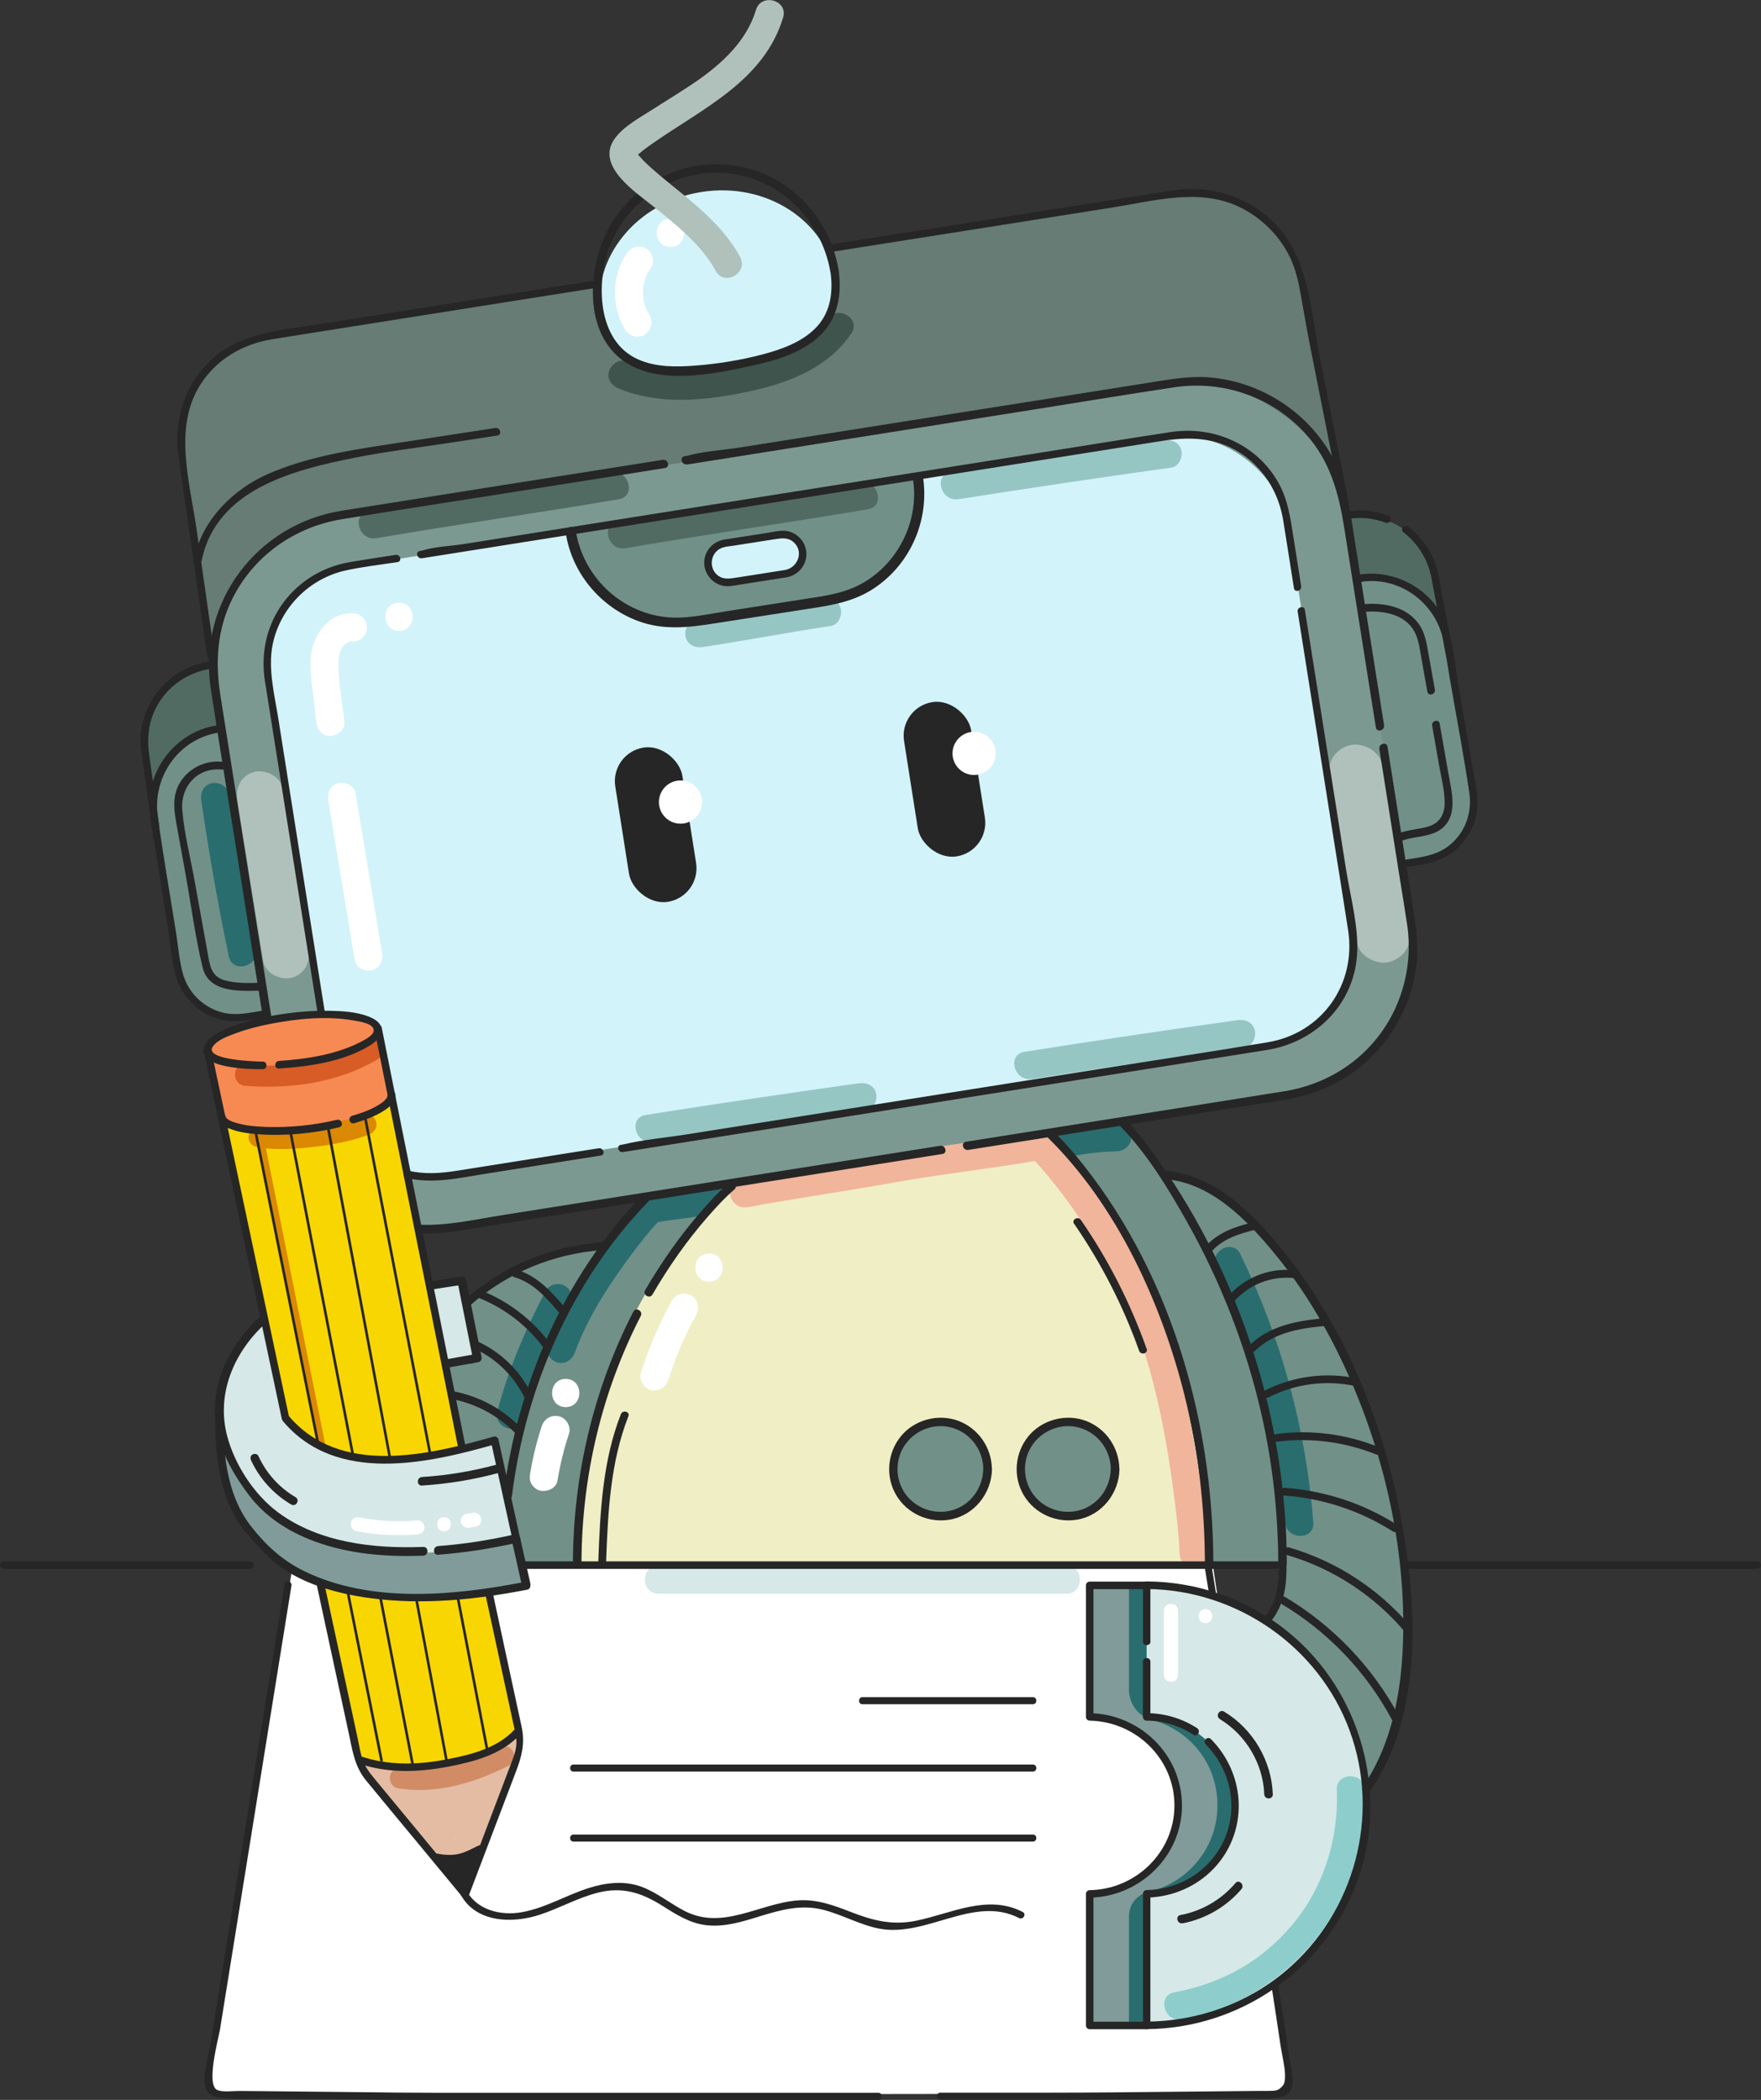 <?xml version="1.0" encoding="UTF-8"?> <svg xmlns="http://www.w3.org/2000/svg" id="Layer_2" data-name="Layer 2" viewBox="0 0 187.43 223.48"><rect x="0" y="0" width="187.43" height="223.48" fill="#333333" stroke="none"/><defs><style> .cls-1 { fill: #f8d602; } .cls-2 { fill: #f0eec4; } .cls-3 { fill: #f78a52; } .cls-4 { fill: #fff; } .cls-5 { fill: #e3bca3; } .cls-6 { fill: #f0b59b; } .cls-7 { fill: #7c9991; } .cls-8 { fill: #667c75; } .cls-9 { fill: #8dcecc; } .cls-10 { fill: #db8803; } .cls-11 { fill: #b0c1bc; } .cls-12 { fill: #d6e8e8; } .cls-13 { fill: #d18c66; } .cls-14 { fill: #d2f3f9; } .cls-15 { fill: #d85c25; } .cls-16 { fill: #3f544d; } .cls-17 { fill: #719088; } .cls-18 { fill: #95c6c4; } .cls-19 { fill: #809b9a; } .cls-20 { fill: #296d6f; } .cls-21 { fill: #262626; } .cls-22 { fill: #516b63; } </style></defs><g id="Layer_1-2" data-name="Layer 1"><g><path class="cls-4" d="M134.72,222.8l-110.04,.15c-1.71,0-2.6-1.04-2.33-2.73l8.88-54.05h97.8l8.06,53.87c.22,1.45-.91,2.76-2.37,2.76Z"></path><path class="cls-5" d="M52.84,184.81c-2.4,2.21-5.86,3.27-9.09,2.7-.62-.11-1.25,.07-1.62,.6-.4-.49-.79-1.04-.81-1.65-.06-1.93-3.06-1.93-3,0,.05,1.47,.78,2.59,1.66,3.71,.91,1.15,1.85,2.28,2.77,3.42,.93,1.15,1.87,2.31,2.8,3.46,.87,1.07,1.97,1.97,3.44,1.62,2.78-.66,2.66-3.99,3.71-6.08,1.1-2.21,2.42-4.22,2.69-6.73,.15-1.38-1.69-1.86-2.56-1.06Zm-1.87,4.69s.01,0,.02,0c0,0,0,.01-.01,.02,0,0,0,0,0-.01Zm-2.57,6.2s-.02-.02-.03-.03c.04-.01,.08-.03,.12-.04-.03,.03-.06,.05-.08,.08Z"></path><path class="cls-12" d="M70.09,169.61h43.4c1.93,0,1.93-3,0-3h-43.4c-1.93,0-1.93,3,0,3h0Z"></path><path class="cls-1" d="M34.5,168.83l3.37,17.83-1.56-7.47c.17,1.36,4.25,1.95,9.13,1.32s8.52-2.19,8.36-3.54l-1.56-7.12"></path><path class="cls-1" d="M36.24,179.45l1.64,7.02-.18,.05c.17,1.36,4.25,1.95,9.13,1.32s8.5-2.43,8.33-3.78l-1.18-6.84"></path><path class="cls-19" d="M23.33,149.99c-.21,10.35,3.13,12.91,4.9,14.76,0,0,6.04,8.36,27.78,4.07v-.12l-1.1-4.91c-22.06,4.93-28.16-5.05-28.16-5.05-1.79-2.13-3.09-4.88-3.36-7.73-.38-3.97,1.7-7.9,4.56-10.45"></path><path class="cls-12" d="M27.94,140.69c-2.86,2.55-4.94,6.48-4.56,10.45,.27,2.86,1.57,5.6,3.36,7.73,0,0,6.1,9.97,28.16,5.05l1.1,4.91-1-4.6-2.36-10.76c-3.8,1.08-7.68,2.17-11.63,2.1s-8.07-1.33-10.57-4.4l-2.5-10.49Z"></path><path class="cls-22" d="M16.56,88.03l-1.12-7.96c-.67-4.44,2.39-8.59,6.84-9.25h0s2.69,13.21,2.69,13.21l-8.41,4.01Z"></path><path class="cls-17" d="M27.95,107.96l-1.86,.29c-3.41,.54-6.62-1.79-7.15-5.21l-2.54-16.16c-.7-4.44,2.33-8.6,6.77-9.3h0"></path><path class="cls-20" d="M21.43,85.22c.8,5.55,1.78,11.07,2.92,16.55,.39,1.89,3.28,1.09,2.89-.8-1.14-5.49-2.11-11.01-2.92-16.55-.12-.8-1.13-1.24-1.85-1.05-.86,.24-1.16,1.04-1.05,1.85h0Z"></path><path class="cls-22" d="M148.69,85.36l1.85-.32c3.41-.58,5.7-3.81,5.11-7.22l-2.75-16.12c-.76-4.43-4.96-7.41-9.39-6.65h0"></path><path class="cls-17" d="M149.02,91.86l2.3-.32c3.41-.58,5.7-3.81,5.11-7.22l-2.75-16.12c-.76-4.43-4.96-7.41-9.39-6.65h0"></path><path class="cls-8" d="M22.45,69.8l-2.49-16.43c-.75-4.73-.59-9.58,1.14-12.79,1.54-2.86,4.44-4.33,7.46-4.81l34.52-5.47,25.19-3.85,36.87-5.83c6.49-1.03,13.62,3.57,14.32,14.33l3.67,18.49"></path><rect class="cls-7" x="25.61" y="47.51" width="121.83" height="76.24" rx="15.95" ry="15.95" transform="translate(-12.25 14.48) rotate(-8.94)"></rect><rect class="cls-14" x="31.16" y="53.01" width="109.97" height="65.49" rx="11.03" ry="11.03" transform="translate(-12.28 14.42) rotate(-8.94)"></rect><path class="cls-19" d="M116.29,215.56v-14c5.2,0,9.42-4.23,9.42-9.42s-4.23-9.42-9.42-9.42v-14c17.79,0,23.42,10.51,23.42,23.42s-6.33,23.42-23.42,23.42Z"></path><path class="cls-20" d="M120.16,215.56v-11.66c0-1.25,.89-2.29,2.1-2.57,4.19-.96,7.32-4.71,7.32-9.19s-2.98-8.04-7.01-9.11c-1.44-.38-2.41-1.72-2.41-3.21v-11.11c17.79,0,23.42,10.51,23.42,23.42s-6.33,23.42-23.42,23.42Z"></path><path class="cls-12" d="M122.04,215.56v-14c5.2,0,9.42-4.23,9.42-9.42s-4.23-9.42-9.42-9.42v-14c12.92,0,23.42,10.51,23.42,23.42s-10.51,23.42-23.42,23.42Z"></path><path class="cls-9" d="M125.8,214.92c11.59-2.12,19.99-12.67,19.48-24.44-.08-1.92-3.08-1.93-3,0,.22,5.14-1.38,10.33-4.69,14.31s-7.68,6.34-12.59,7.24c-1.9,.35-1.09,3.24,.8,2.89h0Z"></path><path class="cls-17" d="M136.51,165.98c0-24.69-12.88-42.23-16.54-46.38l-.47-.48,4.51,5.57c4.04,.24,7.73,3.22,10.83,6.72,7.8,8.8,13.09,21.53,14.6,35.09,.92,8.24,.24,17.48-4.01,23.53l-.84-3.47-1.24-4.13-2.68-4.47-2.46-2.76-3.26-2.6,1-2.68,.55-3.94Z"></path><path class="cls-20" d="M129.42,134.99c4.13,8.45,6.63,17.65,7.36,27.03,.15,1.91,3.15,1.93,3,0-.77-9.93-3.4-19.59-7.77-28.55-.85-1.73-3.43-.22-2.59,1.51h0Z"></path><path class="cls-17" d="M56.62,160.71h-2.42l-1.55-7.42-3.37,.76-2-8.67,3.14-.3-.67-6.47s11.78-9.29,16.43-4.08"></path><path class="cls-20" d="M55.84,150.99c1.1-4.21,2.8-8.24,4.83-12.09,.38-.72,.18-1.63-.54-2.05-.68-.4-1.67-.18-2.05,.54-2.15,4.06-3.97,8.35-5.14,12.8-.49,1.87,2.4,2.67,2.89,.8h0Z"></path><g><path class="cls-17" d="M131.87,165.44c-.03-8.59-1.58-17.16-4.68-25.17-1.53-3.95-3.39-7.77-5.59-11.39-1.11-1.83-2.31-3.6-3.58-5.32-.97-1.31-2.05-3.42-3.75-3.74-1.89-.36-2.7,2.53-.8,2.89l.27,.05c.29,.05,.25,.05-.13-.01,.24,.46,.72,.89,1.04,1.3,.6,.77,1.18,1.57,1.75,2.37,1.11,1.58,2.16,3.2,3.14,4.86,2.02,3.43,3.75,7.02,5.12,10.75,2.77,7.5,4.18,15.42,4.21,23.42,0,1.93,3.01,1.93,3,0h0Z"></path><path class="cls-17" d="M115.33,122.21c9.98,12.14,15.55,27.51,15.61,43.23,0,1.93,3.01,1.93,3,0-.06-16.56-5.99-32.58-16.49-45.35-1.23-1.49-3.34,.64-2.12,2.12h0Z"></path><path class="cls-17" d="M117.55,121.78c10.04,12.22,15.62,27.86,15.68,43.66,0,1.93,3.01,1.93,3,0-.06-16.64-5.99-32.94-16.55-45.78-1.23-1.49-3.34,.64-2.12,2.12h0Z"></path></g><path class="cls-20" d="M114.45,122.99c.52-.1,1.05-.18,1.57-.25l-.4,.05c1.08-.14,2.18-.24,3.27-.27,.78-.02,1.54-.67,1.5-1.5s-.66-1.53-1.5-1.5c-1.76,.06-3.51,.26-5.24,.58-.35,.07-.72,.39-.9,.69-.19,.32-.27,.8-.15,1.16,.27,.83,1.02,1.2,1.85,1.05h0Z"></path><path class="cls-17" d="M75.37,125.98c-2.01,.55-4.07,.61-6.02,1.44-1.8,.76-2.9,2.05-3.31,3.86-2.78,3.29-5.28,6.8-6.69,10.89-1.79,2.62-2.55,5.7-3.23,8.79-.1,.34-.22,.68-.32,1.03-.44,1.55-1.27,3.92-1.32,6.05-.54,.29-.92,.88-.72,1.65,.5,1.91,1,3.82,1.49,5.73,.16,.6,.8,1.15,1.45,1.1,.71-.05,1.41-.1,2.12-.15,.12,.1,.24,.19,.4,.27,1.02,.51,2.22-.11,2.26-1.3,.09-2.92,.34-5.81,.42-8.73,.49-.99,.72-2.07,1-3.16,.38-1.49,.47-3.04,.98-4.5,.56-1.58,1.35-3.11,2.05-4.63,1.28-2.82,2.5-5.68,3.94-8.42,.91-1.73,1.94-3.65,3.36-5.11,.64-.56,1.31-1.09,2.04-1.56,.1-.07,.19-.14,.27-.21,.24-.04,.46-.08,.64-.14,1.86-.51,1.07-3.41-.8-2.89Z"></path><path class="cls-20" d="M75.28,126.15c-1.38,.36-2.79,.52-4.2,.71-.95,.13-2.25,.09-2.97,.8-.82,.8-1.53,1.76-2.23,2.66-3.09,3.91-5.87,8.13-7.6,12.83-.28,.76,.31,1.64,1.05,1.85,.84,.23,1.56-.28,1.85-1.05,1.31-3.57,3.39-6.86,5.63-9.91,1.09-1.49,2.24-2.95,3.49-4.3l-.66,.39c2.14-.41,4.34-.5,6.46-1.06,1.87-.49,1.07-3.38-.8-2.89h0Z"></path><path class="cls-2" d="M128.3,166.72l-67.25-.2c0-11.04,2.96-19.93,6.37-26.51l1.25-2.29c4.29-7.42,8.8-11.28,8.8-11.28l.48-.41,21.85-3.46,2.75-.44,8.8-1.39,.53,.62s16.42,16.06,16.42,45.36Z"></path><path class="cls-6" d="M79.57,128.47c5.22-.96,10.47-1.7,15.69-2.64s10.58-1.49,15.83-2.44l-1.46-.39c3.37,3.55,6.2,7.76,8.51,12.05,4.07,7.54,5.83,16.24,6.89,24.68,.24,1.88,.45,3.77,.53,5.67s3.08,1.93,3,0c-.12-3.16-.57-6.34-1.07-9.46-1.03-6.49-2.41-13.08-5.12-19.09-2.15-4.76-5.03-9.17-8.29-13.24-.71-.89-1.43-1.85-2.25-2.64-.77-.73-1.54-.47-2.5-.3-2.08,.35-4.17,.62-6.27,.9-3.98,.54-7.93,1.28-11.9,1.94s-8.28,1.31-12.4,2.07c-1.9,.35-1.09,3.24,.8,2.89h0Z"></path><path class="cls-21" d="M124.01,125.49c4.93,.39,8.78,4.42,11.74,8.03s5.41,7.71,7.38,11.97c4.16,9.01,6.52,19.28,6.2,29.23-.17,5.36-1.19,10.94-4.28,15.44-.33,.48,.45,.94,.78,.46,5.68-8.28,5.02-19.83,3.25-29.24-1.88-10.03-5.86-19.87-12.22-27.9-3.2-4.04-7.4-8.45-12.85-8.89-.58-.05-.58,.86,0,.91h0Z"></path><path class="cls-21" d="M93.49,222.72c-10.43,0-20.86,0-31.29,0h-16.13c-2.49,0-4.98-.03-7.47-.06-3.59-.04-7.17-.07-10.76-.11-.82,0-1.63-.02-2.45-.02-.62,0-1.67,.15-2.26-.1-1.24-.52,.12-5.46,.28-6.42,2.54-15.75,5.08-31.51,7.61-47.26,.08-.47-.65-.68-.72-.2-2.34,14.54-4.69,29.09-7.03,43.63l-.82,5.09c-.23,1.42-.8,3.1-.65,4.54,.09,.89,.7,1.29,1.53,1.42,1.76,.26,3.71,.07,5.49,.09,5.31,.05,10.62,.14,15.93,.16,11.74,.03,23.48,0,35.22,0,4.51,0,9.02,0,13.53,0,.48,0,.48-.75,0-.75h0Z"></path><path class="cls-21" d="M135.33,211.36c.34,2.13,.65,4.25,.97,6.38,.15,.98,.43,2.03,.47,3.02,.04,1.1-.25,1.7-1.29,1.75-.65,.03-1.31,.01-1.96,.02-5.05,.05-10.11,.1-15.16,.15-4.43,.04-8.86,.03-13.29,.03-1.66,0-3.33,0-4.99,0-.48,0-.48,.75,0,.75,4.18,0,8.36,0,12.53,0,2.57,0,5.13-.03,7.7-.05,2.77-.03,5.54-.06,8.31-.08,1.3-.01,2.61-.03,3.91-.04,1.18-.01,2.47,.13,3.64-.08,2.07-.37,1.32-2.54,1.09-4.02-.41-2.68-.8-5.36-1.22-8.03-.08-.48-.8-.27-.72,.2h0Z"></path><path class="cls-21" d="M128.23,166.82c.15,.93,.3,1.86,.45,2.79,.03,.2,.28,.31,.46,.26,.21-.06,.29-.26,.26-.46-.15-.93-.3-1.86-.45-2.79-.03-.2-.28-.31-.46-.26-.21,.06-.29,.26-.26,.46h0Z"></path><g><path class="cls-21" d="M67.41,139.59c-4.26,8.28-6.4,17.43-6.43,26.74,0,.58,.9,.58,.91,0,.03-9.15,2.12-18.14,6.31-26.28,.27-.52-.52-.98-.78-.46h0Z"></path><path class="cls-21" d="M77.53,125.93c-1.02,.88-1.95,1.9-2.83,2.91-2.29,2.61-4.29,5.47-6.04,8.47-.29,.51,.49,.96,.78,.46,1.73-2.97,3.71-5.8,5.98-8.38,.86-.98,1.76-1.96,2.75-2.81,.44-.38-.2-1.02-.64-.64h0Z"></path><path class="cls-21" d="M68.32,127.27c-8.3,8.58-13.28,20.16-14.74,31.92-.07,.58,.84,.57,.91,0,1.43-11.52,6.35-22.88,14.48-31.28,.41-.42-.23-1.06-.64-.64h0Z"></path></g><g><path class="cls-21" d="M129.14,166.33c-.04-15.46-4.71-31.44-14.72-43.45-.72-.86-1.48-1.68-2.27-2.47-.42-.41-1.06,.23-.64,.64,7.39,7.28,12.09,17.58,14.58,27.5,1.46,5.81,2.13,11.79,2.15,17.78,0,.58,.91,.58,.91,0h0Z"></path><path class="cls-21" d="M136.96,166.33c-.05-15.12-4.86-30.27-13.55-42.66-1.1-1.57-2.25-3.15-3.6-4.52-.41-.42-1.05,.22-.64,.64,2.87,2.92,5.11,6.6,7.11,10.14,3.66,6.48,6.39,13.49,8.02,20.75,1.16,5.14,1.73,10.39,1.75,15.65,0,.58,.91,.58,.91,0h0Z"></path></g><path class="cls-21" d="M73.12,49.44c4.28-.68,8.57-1.36,12.85-2.04,8.16-1.29,16.32-2.59,24.48-3.88,4.84-.77,9.67-1.57,14.51-2.3,5.19-.78,10.46,1.02,13.99,4.93,2.63,2.9,3.55,6.39,4.14,10.13,1.09,6.86,2.17,13.73,3.26,20.59l.09,.55c.09,.57,.96,.33,.87-.24-1.02-6.45-2.04-12.9-3.07-19.35-.48-3.01-.8-6.03-2.21-8.79-2.56-5.01-7.67-8.4-13.27-8.87-2.13-.18-4.2,.2-6.29,.53l-8.51,1.35c-8.26,1.31-16.52,2.62-24.77,3.92l-10.55,1.67c-1.79,.28-3.76,.38-5.51,.87-.08,.02-.17,.03-.26,.04-.57,.09-.33,.96,.24,.87h0Z"></path><path class="cls-21" d="M143.51,53.34c-1.01-5.11-2.03-10.22-3.04-15.33s-1.13-10.84-5.14-14.58c-2.78-2.6-6.6-3.74-10.36-3.19-1.38,.2-2.76,.44-4.13,.65l-18.65,2.95c-4.68,.74-9.35,1.48-14.03,2.22-.5,.08-.29,.85,.21,.77,10.02-1.58,20.04-3.17,30.06-4.75,4.47-.71,9.3-2.12,13.59,0,2.17,1.08,3.98,2.83,5.11,4.97,.8,1.52,1.11,3.13,1.4,4.79s.6,3.44,.94,5.15c1.09,5.51,2.19,11.03,3.28,16.54,.1,.5,.87,.29,.77-.21h0Z"></path><path class="cls-21" d="M22.83,69.69c-.64-4.45-1.27-8.91-1.91-13.36-.7-4.93-2.49-10.8,.37-15.34,1.73-2.75,4.54-4.38,7.7-4.89,1.51-.24,3.02-.48,4.52-.72,5.76-.91,11.52-1.83,17.28-2.74,4.13-.65,8.26-1.31,12.39-1.96,.5-.08,.29-.85-.21-.77-9.62,1.52-19.23,3.05-28.85,4.57-4.28,.68-8.82,.89-12.04,4.21-2.51,2.59-3.58,6.16-3.09,9.7,.25,1.83,.52,3.66,.78,5.48,.76,5.34,1.53,10.68,2.29,16.02,.07,.51,.84,.29,.77-.21h0Z"></path><path class="cls-21" d="M27.84,107.58c-1.29,.2-2.58,.5-3.88,.24-2.09-.42-3.82-1.99-4.44-4.02-.43-1.4-.53-2.96-.76-4.41-.66-4.17-1.4-8.34-1.97-12.53s2.22-8.22,6.48-8.89c.5-.08,.29-.85-.21-.77-3.73,.59-6.67,3.71-7.1,7.45-.22,1.9,.3,3.92,.6,5.79,.46,2.91,.92,5.82,1.38,8.73,.27,1.75,.36,3.76,1.03,5.41,.8,1.96,2.55,3.47,4.62,3.96,1.5,.35,2.98,.03,4.47-.21,.5-.08,.29-.85-.21-.77h0Z"></path><path class="cls-21" d="M16.95,87.92l-1.06-7.49c-.26-1.82-.11-3.6,.79-5.25,1.17-2.15,3.29-3.62,5.71-3.99,.5-.08,.29-.84-.21-.77-3.77,.57-6.75,3.72-7.17,7.49-.12,1.09,.04,2.15,.19,3.22l.57,4.01,.42,2.98c.07,.51,.84,.29,.77-.21h0Z"></path><path class="cls-21" d="M149.91,92.25c1.34-.23,2.69-.37,3.9-1.04,1.61-.88,2.8-2.44,3.25-4.21,.47-1.9-.1-3.93-.42-5.82l-1.48-8.68c-.3-1.78-.46-3.68-.99-5.42-1.24-4.08-5.45-6.62-9.64-5.91-.5,.09-.29,.85,.21,.77,4.12-.7,8.05,2.15,8.87,6.2,.27,1.37,.47,2.76,.71,4.14,.69,4.04,1.49,8.08,2.07,12.14,.32,2.21-.55,4.45-2.4,5.75-1.28,.9-2.79,1.06-4.29,1.31-.5,.09-.29,.85,.21,.77h0Z"></path><path class="cls-21" d="M147.72,54.87c-1.44-.54-3.01-.67-4.52-.4-.21,.04-.33,.3-.28,.49,.06,.22,.28,.32,.49,.28,1.38-.25,2.79-.09,4.1,.4,.2,.08,.44-.08,.49-.28,.06-.22-.08-.41-.28-.49h0Z"></path><path class="cls-21" d="M154.6,69.23c-.37-1.98-.74-3.96-1.11-5.95-.13-.72-.26-1.44-.4-2.16-.41-2-1.55-3.79-3.17-5.04-.4-.31-.97,.25-.56,.56,1.6,1.24,2.62,2.92,3,4.9,.14,.72,.27,1.45,.41,2.17,.36,1.91,.71,3.81,1.07,5.72,.09,.5,.86,.29,.77-.21h0Z"></path><path class="cls-17" d="M97.69,50.86h0c.97,6.24-3.3,12.09-9.54,13.06l-14.34,2.23c-6.24,.97-12.09-3.3-13.06-9.54h0"></path><path class="cls-14" d="M88.97,29.74c.98,6.23-4.73,8.12-11.65,9.21s-12.43,.97-13.41-5.26,3.83-12.17,10.75-13.26,13.32,3.08,14.31,9.31Z"></path><path class="cls-21" d="M55.81,166.97h80.72c.51,0,.51-.8,0-.8H55.81c-.51,0-.51,.8,0,.8h0Z"></path><path class="cls-21" d="M149.44,166.97h37.6c.51,0,.51-.8,0-.8h-37.6c-.51,0-.51,.8,0,.8h0Z"></path><path class="cls-21" d="M.38,166.97H26.63c.51,0,.51-.8,0-.8H.38c-.51,0-.51,.8,0,.8H.38Z"></path><ellipse class="cls-4" cx="31.33" cy="110.67" rx="9.12" ry="2.48" transform="translate(-13.55 4.77) rotate(-7.16)"></ellipse><path class="cls-3" d="M22.12,111.71l3.08,14.54-1.59-7.47c.17,1.36,4.36,1.95,9.36,1.32,5-.63,8.91-2.24,8.74-3.6l-1.41-7.03-3.38-1.48-6.55,.12-6.03,1.7-2.22,1.89Z"></path><path class="cls-1" d="M23.82,120.05l3.25,15.33-1.13-5.35c.17,1.36,4.17,1.13,9.17,.5s8.86-1.78,8.69-3.13l-2.08-9.89-1.28,.72-7.46,2.04-9.15-.22Z"></path><path class="cls-1" d="M25.88,129.71l2.77,13.96-1.46-7.33c.17,1.36,3.97,1.94,8.97,1.31,5-.63,8.91-2.24,8.74-3.6l-1.41-7.03"></path><path class="cls-1" d="M27.18,136.34l3.01,14.54-1.56-7.47c.17,1.36,4.25,1.95,9.13,1.32,4.88-.63,8.7-2.24,8.53-3.6l-1.37-7.03"></path><path class="cls-1" d="M28.43,142.92l1.94,7.96-.49-.89c.17,1.36,4.25,1.95,9.13,1.32s8.7-2.24,8.53-3.6l-1.37-7.03"></path><path class="cls-1" d="M29.75,149.43l.62,1.45h-.18c.17,1.36,5.18,5.11,10.05,4.48,3.31-.43,6.08-.39,7.53-.61,.69-.1,1.14-.1,1.09-.53l-1.37-7.03"></path><path class="cls-21" d="M46.25,198.03c.87,.16,1.75,.25,2.63,.08s1.66-.63,2.44-1c.46-.22,.06-.91-.4-.69-.7,.33-1.4,.74-2.17,.9s-1.54,.08-2.29-.06c-.21-.04-.43,.06-.49,.28-.05,.19,.07,.45,.28,.49h0Z"></path><path class="cls-21" d="M47.18,198.61c1.18,.19,2.38,0,3.44-.56,.45-.24,.05-.93-.4-.69-.86,.46-1.87,.64-2.83,.48-.21-.03-.43,.06-.49,.28-.05,.19,.06,.45,.28,.49h0Z"></path><path class="cls-21" d="M47.7,199.15c.94,.17,1.85-.12,2.67-.56,.18-.1,.26-.37,.14-.54-.12-.19-.35-.25-.54-.14-.09,.05-.17,.09-.26,.13-.05,.02-.1,.05-.15,.07-.01,0-.11,.05-.06,.03-.18,.07-.37,.14-.56,.19-.09,.02-.19,.04-.29,.06,0,0-.13,.02-.06,0-.05,0-.11,.01-.16,.01-.1,0-.19,0-.29,0-.04,0-.08,0-.12,0-.05,0-.05,0-.02,0-.03,0-.05,0-.08-.01-.2-.04-.44,.05-.49,.28-.04,.19,.06,.45,.28,.49h0Z"></path><path class="cls-21" d="M48.23,199.77c.36-.02,.73-.04,1.08-.13s.66-.24,.92-.48c.16-.14,.15-.42,0-.56-.17-.15-.4-.15-.56,0-.01,.01-.03,.03-.04,.04,.04-.03,.05-.04,.01-.01-.02,.02-.05,.03-.07,.05-.06,.04-.11,.07-.17,.1-.02,0-.03,.02-.05,.02,.05-.02,.06-.02,.02,0-.03,0-.05,.02-.08,.03-.07,.02-.14,.04-.21,.06s-.14,.03-.22,.04c-.02,0-.03,0-.05,0,.05,0,.05,0,0,0-.04,0-.08,0-.11,.01-.16,.01-.31,.02-.47,.03-.21,0-.41,.18-.4,.4,0,.21,.18,.41,.4,.4h0Z"></path><path class="cls-21" d="M48.5,200.21c.48,.17,1.09,.01,1.42-.38,.07-.08,.12-.17,.12-.28,0-.1-.04-.21-.12-.28s-.18-.12-.28-.12-.21,.04-.28,.12c-.04,.05-.08,.09-.13,.12l.08-.06c-.07,.05-.14,.09-.22,.13l.1-.04c-.08,.03-.16,.05-.24,.07h.11c-.08,0-.17,0-.25-.01h.11c-.06,0-.13,0-.19-.03-.09-.03-.22,0-.31,.04s-.16,.14-.18,.24c-.02,.1-.02,.22,.04,.31s.14,.15,.24,.18h0Z"></path><path class="cls-21" d="M48.99,200.8c.09,0,.18,0,.26-.02,.06,0,.11-.02,.16-.04,.08-.03,.16-.06,.23-.11s.14-.1,.2-.17l-.63-.48s-.03,.05-.05,.08l.06-.08s-.06,.07-.09,.1c-.04,.04-.07,.08-.1,.13-.02,.03-.03,.06-.05,.1-.03,.08-.06,.17-.05,.26,0,.14,.06,.26,.15,.37,.07,.07,.18,.12,.28,.12s.21-.04,.28-.12,.12-.18,.12-.28-.04-.2-.12-.28c0,0,0,0-.01-.01l.06,.08s-.01-.02-.02-.03l.04,.1s0-.02-.01-.04v.11s.01-.04,.01-.05v.11s0-.04,0-.06l-.04,.1s.02-.05,.04-.07l-.06,.08s.06-.07,.09-.1c.05-.06,.1-.12,.13-.19,.03-.05,.04-.1,.05-.15,.01-.05,0-.11,0-.16l-.04-.1s-.06-.08-.1-.11c-.02-.02-.05-.04-.09-.05-.05-.02-.1-.04-.15-.03-.1,0-.21,.04-.28,.12-.03,.03-.06,.06-.09,.09l.08-.06s-.1,.07-.16,.09l.1-.04c-.06,.02-.11,.04-.17,.05h.11c-.05,0-.1,0-.15-.01-.05,0-.11,0-.15,.03-.05,.02-.09,.04-.13,.08-.07,.07-.12,.18-.12,.28s.04,.21,.12,.28l.08,.06c.06,.04,.13,.05,.2,.05h0Z"></path><path class="cls-21" d="M122.44,174.71v-6l-.4,.4c9.55,.07,18.32,6.09,21.62,15.1,3.3,9.02,.52,19.33-6.79,25.52-4.14,3.51-9.42,5.38-14.83,5.42l.4,.4v-14l-.4,.4c3.81-.07,7.33-2.23,8.93-5.73,1.73-3.79,.82-8.21-2.09-11.14-.36-.36-.92,.2-.56,.56,2.74,2.75,3.57,6.94,1.83,10.47-1.53,3.09-4.68,4.98-8.1,5.04-.22,0-.4,.18-.4,.4v14c0,.21,.18,.4,.4,.4,9.92-.07,18.98-6.34,22.39-15.69,3.42-9.37,.44-20.18-7.25-26.51-4.27-3.51-9.62-5.41-15.14-5.45-.22,0-.4,.18-.4,.4v6c0,.51,.8,.51,.8,0h0Z"></path><path class="cls-21" d="M127.43,183.93c-1.61-1.05-3.47-1.6-5.39-1.61l.4,.4v-5.88c0-.51-.8-.51-.8,0v5.88c0,.22,.18,.4,.4,.4,1.78,.01,3.49,.53,4.98,1.5,.43,.28,.83-.41,.4-.69h0Z"></path><path class="cls-21" d="M122.04,168.32h-6.06c-.22,0-.4,.18-.4,.4v14c0,.22,.18,.39,.4,.4,4.91,.09,9.02,4.05,9.02,9.02s-4.11,8.94-9.02,9.02c-.22,0-.4,.18-.4,.4v14c0,.22,.18,.4,.4,.4h6.06c.51,0,.51-.8,0-.8h-6.06l.4,.4v-14l-.4,.4c5.33-.1,9.83-4.41,9.82-9.82s-4.47-9.72-9.82-9.82l.4,.4v-14l-.4,.4h6.06c.51,0,.51-.8,0-.8h0Z"></path><path class="cls-21" d="M46.65,165.46c2.82-.21,5.62-.66,8.38-1.27l-.57-.32c.37,1.64,.73,3.27,1.1,4.91,.13,.58,1.02,.34,.89-.25-.37-1.64-.73-3.27-1.1-4.91-.06-.25-.33-.38-.57-.32-2.68,.6-5.4,1.04-8.14,1.24-.59,.04-.6,.97,0,.93h0Z"></path><path class="cls-21" d="M27.62,140.18c-2.78,2.54-4.79,6.14-4.74,9.98,.05,3.34,1.57,6.21,3.51,8.82,1.78,2.42,4.29,4.02,7.09,5.06,3.68,1.36,7.68,1.67,11.57,1.52,.59-.02,.6-.95,0-.93-5.28,.2-11.08-.44-15.46-3.68-2.57-1.91-4.61-5.09-5.41-8.11-1.19-4.52,.73-8.95,4.08-12.01,.44-.4-.22-1.06-.65-.65h0Z"></path><path class="cls-21" d="M22.9,149.93c-.06,4.05,.23,8.5,2.45,12.03,.77,1.22,1.8,2.23,2.76,3.27,2.84,3.06,7.37,4.33,11.36,4.86,5.54,.74,11.19,.15,16.65-.91,.54-.11,.31-.93-.23-.83-7.51,1.46-16.37,2.34-23.51-1.14-2.37-1.16-4.11-2.79-5.65-4.76-2.73-3.49-3.04-8.26-2.98-12.51,0-.55-.85-.55-.86,0h0Z"></path><path class="cls-21" d="M55,164.39c.54,0,.54-.83,0-.83s-.54,.83,0,.83h0Z"></path><path class="cls-21" d="M50.05,138.91c4-3.5,8.83-5.48,14.12-5.88,.53-.04,.54-.88,0-.83-5.53,.42-10.54,2.47-14.71,6.12-.41,.35,.19,.94,.59,.59h0Z"></path><polyline class="cls-12" points="45.3 136.81 48.67 136.29 50.31 144.51 47.17 145.08"></polyline><path class="cls-21" d="M21.68,111.82c2.43,11.44,4.85,22.88,7.28,34.32,.34,1.62,.69,3.23,1.03,4.85,.11,.5,.87,.29,.77-.21-2.43-11.44-4.85-22.88-7.28-34.32-.34-1.62-.69-3.23-1.03-4.85-.11-.5-.87-.29-.77,.21h0Z"></path><path class="cls-21" d="M135.24,172.59c.69-.87,1.18-1.87,1.42-2.96,.23-1,.27-2.03,.27-3.06,0-.51-.8-.51-.8,0,0,1.94-.21,3.88-1.46,5.46-.13,.17-.16,.4,0,.56,.14,.14,.43,.17,.56,0h0Z"></path><path class="cls-4" d="M123.88,171.41v6.85c0,.97,1.5,.97,1.5,0v-6.85c0-.97-1.5-.97-1.5,0h0Z"></path><path class="cls-18" d="M102.01,53.13c7.55-1.19,15.1-2.31,22.67-3.37,.81-.11,1.23-1.14,1.05-1.85-.23-.87-1.05-1.16-1.85-1.05-7.57,1.06-15.12,2.18-22.67,3.37-1.9,.3-1.09,3.19,.8,2.89h0Z"></path><path class="cls-18" d="M74.83,68.86c4.54-.69,9.06-1.57,13.6-2.24,.8-.12,1.24-1.13,1.05-1.85-.24-.86-1.04-1.17-1.85-1.05-4.54,.67-9.06,1.55-13.6,2.24-.8,.12-1.24,1.13-1.05,1.85,.24,.86,1.04,1.17,1.85,1.05h0Z"></path><path class="cls-18" d="M109.83,114.84c7.55-1.19,15.1-2.31,22.67-3.37,.81-.11,1.23-1.14,1.05-1.85-.23-.87-1.05-1.16-1.85-1.05-7.57,1.06-15.12,2.18-22.67,3.37-1.9,.3-1.09,3.19,.8,2.89h0Z"></path><path class="cls-18" d="M69.52,121.56c7.55-1.19,15.1-2.31,22.67-3.37,.81-.11,1.23-1.14,1.05-1.85-.23-.87-1.05-1.16-1.85-1.05-7.57,1.06-15.12,2.18-22.67,3.37-1.9,.3-1.09,3.19,.8,2.89h0Z"></path><path class="cls-22" d="M66.58,58.34c8.58-1.47,17.2-2.69,25.79-4.14,1.9-.32,1.09-3.21-.8-2.89-8.58,1.45-17.2,2.68-25.79,4.14-1.9,.32-1.09,3.22,.8,2.89h0Z"></path><path class="cls-22" d="M40.06,57.28c8.58-1.47,17.2-2.69,25.79-4.14,1.9-.32,1.09-3.21-.8-2.89-8.58,1.45-17.2,2.68-25.79,4.14-1.9,.32-1.09,3.22,.8,2.89h0Z"></path><path class="cls-21" d="M44.87,59.42c3.62-.57,7.24-1.15,10.85-1.72,8.22-1.3,16.44-2.6,24.66-3.91l26.5-4.2c5.59-.89,11.18-1.77,16.77-2.66,2.85-.45,5.62-.41,8.19,1.17s4.24,4.25,4.73,7.24c.31,1.87,.59,3.75,.89,5.62l.26,1.64c.08,.5,.85,.29,.77-.21-.27-1.71-.54-3.42-.81-5.13-.32-2.01-.57-3.98-1.56-5.79-2.27-4.15-6.91-6.19-11.51-5.49s-9.07,1.44-13.6,2.15l-26.15,4.14-26.3,4.17-9.21,1.46c-1.43,.23-3.09,.27-4.48,.71-.06,.02-.13,.02-.19,.03-.5,.08-.29,.85,.21,.77h0Z"></path><path class="cls-21" d="M100.07,121.94c-6.08,.96-12.17,1.93-18.25,2.89-9.43,1.49-18.86,2.99-28.3,4.48-2.89,.46-5.9,1.16-8.85,1.03-.58-.03-.58,.88,0,.91,2.59,.12,5.18-.44,7.74-.85l12.11-1.92c9.68-1.53,19.36-3.07,29.04-4.6,2.25-.36,4.5-.71,6.75-1.07,.57-.09,.33-.96-.24-.87h0Z"></path><path class="cls-21" d="M97.17,51c.67,4.27-1.42,8.67-5.1,10.91-2.06,1.26-4.35,1.52-6.68,1.88l-8.19,1.28c-2.11,.33-4.3,.85-6.44,.59-4.83-.57-8.74-4.41-9.48-9.2-.11-.69-1.16-.4-1.06,.29,.66,4.25,3.69,7.86,7.71,9.35,2.7,1,5.34,.68,8.09,.25l9.27-1.44c2.55-.4,5.07-.68,7.34-2.05,4.14-2.51,6.35-7.38,5.6-12.15-.11-.69-1.16-.4-1.06,.29h0Z"></path><path class="cls-4" d="M36.66,76.8c-.23-1.97-.61-3.99-.64-5.98,0-.48,.01-.82,.11-1.2,.04-.16,.09-.33,.15-.48-.1,.24,.16-.25,.19-.29,.1-.15,.11-.16,.03-.05,.06-.07,.13-.15,.2-.21,.07-.07,.14-.13,.22-.19-.11,.09-.09,.09,.05-.01,.16-.08,.17-.09,.02-.03,.09-.03,.18-.06,.27-.09,.18-.04,.18-.04,.02,0,.1,0,.19,0,.29,0,.78,.04,1.53-.72,1.5-1.5-.04-.85-.66-1.45-1.5-1.5-2.54-.14-4.2,2.22-4.48,4.49-.13,1.09,0,2.18,.13,3.27l.44,3.79c.09,.78,.62,1.54,1.5,1.5,.73-.03,1.6-.67,1.5-1.5h0Z"></path><path class="cls-4" d="M42.47,67.14c1.93,0,1.93-3,0-3s-1.93,3,0,3h0Z"></path><path class="cls-4" d="M69.13,33.56c-.14-.22-.22-.51-.38-.71,.05,.06,.1,.27,.04,.08-.02-.06-.05-.13-.07-.19-.04-.13-.08-.26-.12-.39s-.07-.26-.09-.39c-.01-.07-.02-.13-.04-.2-.04-.21,.02,.02,.01,.1,.03-.27-.04-.58-.04-.86,0-.13,.01-.27,.02-.4,0-.05,.04-.28,0-.05s0,0,.01-.05c.05-.27,.11-.53,.19-.79,.04-.13,.09-.25,.13-.38,.06-.19-.12,.26-.03,.08,.03-.06,.06-.12,.09-.18,.13-.26,.27-.5,.44-.74,.45-.65,.14-1.69-.54-2.05-.76-.4-1.58-.15-2.05,.54-1.62,2.36-1.66,5.68-.16,8.11,.41,.67,1.36,.98,2.05,.54s.98-1.34,.54-2.05h0Z"></path><path class="cls-4" d="M71.35,26.28c1.93,0,1.93-3,0-3s-1.93,3,0,3h0Z"></path><path class="cls-21" d="M45.92,137.24c1.12-.17,2.24-.34,3.37-.52l-.55-.31c.48,2.4,.96,4.79,1.44,7.19,.07,.35,.14,.69,.21,1.04l.31-.55-3.15,.57c-.57,.1-.33,.97,.24,.87l3.15-.57c.25-.05,.36-.33,.31-.55-.48-2.4-.96-4.79-1.44-7.19-.07-.35-.14-.69-.21-1.04-.05-.26-.33-.35-.55-.31-1.12,.17-2.24,.34-3.37,.52-.57,.09-.33,.95,.24,.87h0Z"></path><path class="cls-4" d="M37.87,162.94c2.16,.42,4.36,.55,6.56,.36,.4-.04,.75-.32,.75-.75,0-.38-.34-.79-.75-.75-2.06,.18-4.13,.09-6.16-.31-.4-.08-.81,.11-.92,.52-.1,.37,.12,.84,.52,.92h0Z"></path><path class="cls-4" d="M47.26,162.97c.97,0,.97-1.5,0-1.5s-.97,1.5,0,1.5h0Z"></path><path class="cls-4" d="M50,162.57l.68-.1c.1-.02,.18-.07,.26-.13,.08-.05,.15-.12,.19-.21,.05-.09,.08-.18,.09-.28,.02-.1,.02-.2-.01-.3l-.08-.18c-.07-.11-.16-.2-.27-.27l-.18-.08c-.13-.04-.27-.04-.4,0l-.68,.1c-.1,.02-.18,.07-.26,.13-.08,.05-.15,.12-.19,.21-.05,.09-.08,.18-.09,.28-.02,.1-.02,.2,.01,.3l.08,.18c.07,.11,.16,.2,.27,.27l.18,.08c.13,.04,.27,.04,.4,0h0Z"></path><path class="cls-4" d="M128.3,172.75c.97,0,.97-1.5,0-1.5s-.97,1.5,0,1.5h0Z"></path><path class="cls-16" d="M65.87,41.36c4.51,1.84,9.57,1.25,14.21,.22,4.07-.9,8.1-2.52,10.53-6.09,1.09-1.6-1.51-3.1-2.59-1.51-2.02,2.96-5.74,4.07-9.07,4.78-4.07,.86-8.34,1.31-12.28-.3-.76-.31-1.64,.33-1.85,1.05-.25,.86,.3,1.54,1.05,1.85h0Z"></path><path class="cls-21" d="M88.39,28.94c.31,2.19,0,4.41-1.64,6.03-1.49,1.48-3.6,2.22-5.59,2.75-2.33,.61-4.77,1.01-7.17,1.19-2.02,.16-4.21,.18-6.09-.67-4.37-1.95-4.48-8.19-3-12.04,1.88-4.86,6.75-8.07,11.95-7.81,5.88,.29,10.56,4.86,11.53,10.55,.1,.57,.97,.33,.87-.24-.93-5.45-5.12-9.99-10.62-11.01s-10.98,1.6-13.72,6.38c-2.29,4.01-2.89,10.83,1.09,14.07,3.71,3.02,9.89,1.68,14.12,.76,2.53-.55,5.25-1.36,7.17-3.2s2.33-4.43,1.96-7c-.08-.58-.96-.33-.87,.24Z"></path><rect class="cls-21" x="38.67" y="169.09" width=".28" height="18.56" transform="translate(-34.29 11.1) rotate(-11.33)"></rect><polygon class="cls-21" points="47.41 187.49 44.14 170.01 44.41 169.96 47.68 187.44 47.41 187.49"></polygon><rect class="cls-21" x="50.14" y="169.71" width=".28" height="16.66" transform="translate(-32.85 12.77) rotate(-10.93)"></rect><rect class="cls-21" x="42.07" y="169.67" width=".28" height="18.49" transform="translate(-33.16 11.25) rotate(-10.93)"></rect><path class="cls-15" d="M26.09,115.56c4.81,.38,9.93-.33,14.12-2.84,1.24-.74,.11-2.69-1.14-1.94-3.87,2.32-8.55,2.89-12.98,2.53-1.44-.11-1.44,2.14,0,2.25h0Z"></path><path class="cls-21" d="M27.95,112.98c-.6,0-6.37-.15-5.28-1.63,.51-.7,1.63-1.1,2.41-1.38,1.21-.45,2.46-.77,3.73-1.01,2.85-.55,5.98-.87,8.86-.35,.51,.09,1.91,.28,2.09,.91,.17,.6-.93,1.13-1.32,1.34-2.61,1.37-5.85,1.86-8.75,2.05-.52,.03-.52,.85,0,.81,3.13-.21,6.75-.71,9.5-2.35,.61-.36,1.42-.93,1.42-1.73s-.76-1.22-1.39-1.46c-1.29-.5-2.78-.58-4.15-.61-2-.03-4.02,.16-5.99,.51-1.66,.29-3.31,.7-4.86,1.36-.83,.36-1.93,.84-2.37,1.7-1.34,2.64,5.02,2.66,6.12,2.65,.52,0,.52-.82,0-.81h0Z"></path><path class="cls-21" d="M49.48,153.6c-.99-4.96-1.99-9.93-2.98-14.89-1.59-7.96-3.19-15.92-4.78-23.88-.36-1.82-.73-3.64-1.09-5.46-.1-.5-.87-.29-.77,.21,.99,4.96,1.99,9.93,2.98,14.89,1.59,7.96,3.19,15.92,4.78,23.88,.36,1.82,.73,3.64,1.09,5.46,.1,.5,.87,.29,.77-.21h0Z"></path><path class="cls-10" d="M27.56,122.14c1.89,.24,3.82,.15,5.71-.07,2.02-.23,4.06-.59,5.97-1.31,.57-.21,.96-.76,.79-1.38-.15-.54-.81-1-1.38-.79-1.77,.67-3.67,1.05-5.55,1.25s-3.7,.28-5.53,.05c-.6-.08-1.12,.57-1.12,1.12,0,.67,.52,1.05,1.12,1.12h0Z"></path><path class="cls-10" d="M34.24,154.09c-.18,0-.33-.12-.37-.3l-6.69-33.37c-.04-.2,.09-.4,.29-.44,.2-.04,.4,.09,.44,.29l6.69,33.37c.04,.2-.09,.4-.29,.44-.02,0-.05,0-.07,0Z"></path><polygon class="cls-21" points="41.38 155.25 34.72 119.7 35 119.65 41.65 155.2 41.38 155.25"></polygon><rect class="cls-21" x="42.22" y="118.78" width=".28" height="36.46" transform="translate(-25.21 10.52) rotate(-10.93)"></rect><rect class="cls-21" x="34.1" y="120.03" width=".28" height="35.2" transform="translate(-25.48 8.99) rotate(-10.93)"></rect><path class="cls-21" d="M30.15,151.29c5.66,6.67,15.36,4.47,22.61,2.4l-.51-.29c.79,3.59,1.57,7.17,2.36,10.76,.11,.52,.92,.3,.8-.22-.79-3.59-1.57-7.17-2.36-10.76-.05-.22-.31-.35-.51-.29-6.97,1.98-16.35,4.24-21.8-2.19-.35-.41-.94,.18-.59,.59h0Z"></path><rect class="cls-21" x="30.39" y="120.02" width=".28" height="34.03" transform="translate(-26.33 8.67) rotate(-11.33)"></rect><path class="cls-21" d="M35.88,119.17c-2.49,.6-5.12,.85-7.67,.76-1-.04-2.01-.12-2.97-.4-.43-.12-1.2-.33-1.29-.86s-.87-.3-.79,.22c.11,.62,.7,.98,1.24,1.21,.96,.4,2.03,.53,3.06,.61,2.86,.21,5.85-.07,8.64-.74,.51-.12,.29-.91-.22-.79h0Z"></path><path class="cls-21" d="M41.24,116.5c0,.05,0,.11,0,.16,0-.11-.02,.04-.03,.08-.02,.08,.03-.06,0,.01-.01,.03-.03,.05-.04,.08s-.03,.05-.05,.08c-.06,.09,.05-.06-.02,.03-.23,.27-.46,.44-.75,.62-.88,.55-1.88,.9-2.87,1.19-.5,.15-.29,.94,.22,.79,1.1-.33,2.23-.72,3.2-1.36,.55-.36,1.26-.94,1.18-1.68-.02-.22-.17-.41-.41-.41-.2,0-.43,.19-.41,.41h0Z"></path><path class="cls-21" d="M48.93,201.44c1.57,3.2,5.56,3.31,8.53,2.33,2.1-.69,4.05-1.81,6.2-2.35,2.57-.64,4.6,0,6.77,1.36,1.49,.94,2.97,1.91,4.77,2.11,1.95,.22,3.87-.39,5.7-.96,2.22-.68,4.4-1.28,6.72-.68,2.03,.52,3.88,1.59,5.94,2,5.01,.98,10.09-3.6,14.91-1.12,.43,.22,.81-.43,.38-.65-3.75-1.93-7.58,.16-11.33,.93-2.5,.52-4.61-.01-6.94-.92-1.84-.72-3.68-1.4-5.68-1.24-4.1,.32-7.94,3.2-12,1.14-1.58-.8-2.96-1.98-4.64-2.6-1.85-.67-3.82-.43-5.65,.16-2.38,.76-4.56,2.1-7.04,2.55-2.27,.41-4.9-.21-5.99-2.43-.21-.43-.86-.05-.65,.38h0Z"></path><rect class="cls-21" x="66.17" y="79.46" width="7.23" height="16.62" rx="3.62" ry="3.62" transform="translate(-12.79 11.91) rotate(-8.94)"></rect><rect class="cls-21" x="96.9" y="74.63" width="7.23" height="16.62" rx="3.62" ry="3.62" transform="translate(-11.66 16.62) rotate(-8.94)"></rect><path class="cls-4" d="M34.94,85.2c.94,5.67,1.88,11.33,2.82,17,.13,.8,1.12,1.25,1.85,1.05,.85-.23,1.18-1.04,1.05-1.85-.94-5.67-1.88-11.33-2.82-17-.13-.8-1.12-1.25-1.85-1.05-.85,.23-1.18,1.04-1.05,1.85h0Z"></path><path class="cls-11" d="M25.26,85.24c.92,5.68,1.84,11.37,2.76,17.05,.22,1.33,1.87,2.08,3.07,1.75,1.42-.39,1.96-1.74,1.75-3.07-.92-5.68-1.84-11.37-2.76-17.05-.22-1.33-1.87-2.08-3.07-1.75-1.42,.39-1.96,1.74-1.75,3.07h0Z"></path><path class="cls-11" d="M141.49,82.93c.98,5.79,1.96,11.59,2.94,17.38,.25,1.5,2.19,2.48,3.58,2.03,1.62-.53,2.3-1.97,2.03-3.58-.98-5.79-1.96-11.59-2.94-17.38-.25-1.5-2.19-2.48-3.58-2.03-1.62,.53-2.3,1.97-2.03,3.58h0Z"></path><circle class="cls-4" cx="72.43" cy="85.36" r="2.3"></circle><circle class="cls-4" cx="103.68" cy="80.18" r="2.3"></circle><g><circle class="cls-17" cx="100.08" cy="156.58" r="5.02"></circle><circle class="cls-17" cx="113.66" cy="156.58" r="5.02"></circle></g><g><path class="cls-21" d="M104.65,156.33c-.03,1.9-1.2,3.65-3.01,4.3s-3.87,.08-5.09-1.4-1.36-3.61-.38-5.23,2.9-2.5,4.76-2.15c2.16,.41,3.7,2.31,3.73,4.49,0,.58,.91,.58,.91,0-.03-2.27-1.42-4.31-3.55-5.12s-4.69-.14-6.14,1.64-1.66,4.31-.48,6.28,3.48,2.98,5.72,2.58c2.58-.46,4.42-2.79,4.46-5.38,0-.58-.9-.58-.91,0Z"></path><path class="cls-21" d="M118.22,156.33c-.03,1.9-1.2,3.65-3.01,4.3s-3.87,.08-5.09-1.4-1.36-3.61-.38-5.23,2.9-2.5,4.76-2.15c2.16,.41,3.7,2.31,3.73,4.49,0,.58,.91,.58,.91,0-.03-2.27-1.42-4.31-3.55-5.12s-4.69-.14-6.14,1.64-1.66,4.31-.48,6.28,3.48,2.98,5.72,2.58c2.58-.46,4.42-2.79,4.46-5.38,0-.58-.9-.58-.91,0Z"></path></g><path class="cls-4" d="M59.33,157.59c.28-1.7,.69-3.38,1.23-5.01,.25-.75-.29-1.67-1.05-1.85-.83-.19-1.58,.25-1.85,1.05-.54,1.64-.95,3.31-1.23,5.01-.07,.41-.07,.78,.15,1.16,.18,.31,.54,.61,.9,.69,.72,.16,1.71-.22,1.85-1.05h0Z"></path><path class="cls-4" d="M60.21,149.75c1.93,0,1.93-3,0-3s-1.93,3,0,3h0Z"></path><path class="cls-4" d="M71.13,146.87c.21-.64,.43-1.28,.66-1.91,.11-.3,.22-.59,.34-.88,.05-.13,.1-.25,.15-.38,.03-.08,.07-.17,.1-.25-.06,.15-.06,.15,0-.01,.53-1.2,1.09-2.37,1.72-3.52,.38-.69,.19-1.67-.54-2.05s-1.65-.2-2.05,.54c-1.34,2.44-2.44,5.02-3.29,7.67-.24,.75,.28,1.67,1.05,1.85,.82,.19,1.59-.25,1.85-1.05h0Z"></path><path class="cls-4" d="M75.46,136.4c1.93,0,1.93-3,0-3s-1.93,3,0,3h0Z"></path><path class="cls-13" d="M42.31,190.31c4.15,.68,8.17-.56,11.86-2.41,.54-.27,.7-1.04,.4-1.54-.32-.55-.99-.68-1.54-.4-3.09,1.55-6.63,2.75-10.12,2.18-.6-.1-1.21,.16-1.38,.79-.15,.54,.18,1.29,.79,1.38h0Z"></path><path class="cls-21" d="M38.26,187.71c3.04,1.02,6.26,.91,9.38,.32,2.73-.52,5.71-1.28,7.67-3.39,.35-.38-.21-.94-.56-.56-1.86,2.01-4.72,2.69-7.32,3.18-2.98,.57-6.05,.65-8.95-.32-.49-.16-.7,.61-.21,.77h0Z"></path><path class="cls-21" d="M33.73,168.75c1.13,5.24,2.26,10.48,3.39,15.72,.39,1.81,.61,3.5,1.82,4.99,1.74,2.13,3.51,4.24,5.26,6.36s3.35,4.05,5.03,6.08c.21,.25,.57,.08,.67-.18,1.68-4.41,3.35-8.81,5.03-13.22,.6-1.58,.96-2.96,.6-4.67l-1.63-7.55c-.48-2.25-.97-4.49-1.45-6.74-.11-.5-.88-.29-.77,.21,.97,4.48,1.93,8.96,2.9,13.44,.15,.71,.38,1.46,.39,2.2,0,.89-.34,1.68-.65,2.49l-2.84,7.48c-.78,2.05-1.56,4.1-2.34,6.15l.67-.18c-3.27-3.95-6.54-7.91-9.81-11.86-.68-.82-1.24-1.5-1.53-2.59-.17-.64-.28-1.31-.42-1.96-.67-3.13-1.35-6.25-2.02-9.38-.5-2.33-1.01-4.67-1.51-7-.11-.5-.88-.29-.77,.21h0Z"></path><rect class="cls-14" x="75.38" y="57.33" width="10.17" height="4.2" rx="2.1" ry="2.1" transform="translate(-8.25 13.22) rotate(-8.94)"></rect><path class="cls-21" d="M34.58,107.77c-1-6.31-2-12.61-3-18.92-.65-4.11-1.3-8.22-1.95-12.33-.41-2.56-1.13-5.35-.61-7.93,.79-3.87,3.84-6.98,7.69-7.86,1.84-.42,3.75-.62,5.61-.91,.5-.08,.29-.85-.21-.77-1.64,.26-3.28,.5-4.91,.78-3.02,.52-5.7,2.23-7.39,4.8-1.51,2.3-2.03,5.05-1.63,7.75,.11,.73,.23,1.46,.35,2.19l4.03,25.42c.42,2.66,.84,5.32,1.27,7.99,.08,.5,.85,.29,.77-.21h0Z"></path><path class="cls-21" d="M63.74,122.2c-5.02,.8-10.05,1.59-15.07,2.39-1.76,.28-3.44,.41-5.22,0-.5-.12-.71,.65-.21,.77,2.84,.67,5.62,0,8.43-.44l9.85-1.56c.81-.13,1.62-.26,2.43-.38,.5-.08,.29-.85-.21-.77h0Z"></path><path class="cls-21" d="M28.86,108.09c-1.8-11.36-3.6-22.72-5.4-34.07-.56-3.54-.36-7.04,1.27-10.3,2.27-4.56,6.6-7.62,11.59-8.45,5.47-.91,10.96-1.74,16.45-2.61,6-.95,12.01-1.9,18.01-2.85,.57-.09,.33-.96-.24-.87-11.39,1.8-22.78,3.59-34.16,5.41-9.07,1.45-15.34,9.78-13.95,18.92,.84,5.51,1.74,11.01,2.62,16.51,.98,6.18,1.96,12.36,2.94,18.54,.09,.57,.96,.33,.87-.24h0Z"></path><path class="cls-21" d="M146.81,79.72c.73,4.62,1.46,9.24,2.19,13.85,.26,1.62,.53,3.23,.77,4.85,.67,4.57-.68,9.27-3.77,12.72-2.44,2.72-5.72,4.42-9.32,5-1.38,.22-2.76,.44-4.14,.66l-17.11,2.71c-4.21,.67-8.41,1.33-12.62,2-.57,.09-.33,.96,.24,.87,9.67-1.53,19.35-3.06,29.02-4.6,1.57-.25,3.15-.49,4.72-.75,3.13-.5,6.03-1.77,8.43-3.86,3.13-2.71,5.13-6.6,5.55-10.71,.24-2.29-.16-4.51-.52-6.76-.86-5.41-1.71-10.82-2.57-16.23-.09-.57-.96-.33-.87,.24h0Z"></path><path class="cls-21" d="M138.12,65.11c1.24,7.83,2.48,15.66,3.72,23.5,.55,3.47,1.12,6.95,1.65,10.42,.87,5.73-2.79,10.92-8.54,11.89s-12.06,1.91-18.09,2.87c-10.41,1.65-20.82,3.3-31.23,4.95l-12.69,2.01c-2.17,.34-4.44,.53-6.57,1.04-.1,.02-.2,.03-.29,.05-.5,.08-.29,.85,.21,.77,5.49-.87,10.99-1.74,16.48-2.61l31.72-5.03c6.79-1.08,13.58-2.14,20.37-3.23,5.11-.82,9.19-4.77,9.57-10.06,.22-2.98-.71-6.26-1.17-9.18-1.43-9-2.85-17.99-4.28-26.99l-.1-.61c-.08-.5-.85-.29-.77,.21h0Z"></path><path class="cls-21" d="M64.51,166.17c.2-5.22,.44-10.52,2.37-15.44,.2-.5-.61-.72-.8-.22-1.95,4.98-2.2,10.37-2.4,15.66-.02,.54,.81,.54,.83,0h0Z"></path><path class="cls-21" d="M114.33,130.25c2.88,4.18,5.21,8.72,6.91,13.51,.18,.5,.99,.29,.8-.22-1.73-4.86-4.07-9.47-7-13.71-.3-.44-1.03-.02-.72,.42h0Z"></path><path class="cls-21" d="M136.36,170.68c4.97,2.96,9.06,7.24,11.79,12.34,.25,.47,.98,.05,.72-.42-2.8-5.22-7.01-9.61-12.09-12.64-.46-.28-.88,.45-.42,.72h0Z"></path><path class="cls-21" d="M137,165.5c4.92,1.44,9.32,4.34,12.61,8.27,.35,.41,.93-.18,.59-.59-3.38-4.04-7.93-7.01-12.98-8.49-.52-.15-.74,.65-.22,.8h0Z"></path><path class="cls-21" d="M136.75,159.17c4.09,.3,8.05,1.62,11.51,3.82,.45,.29,.87-.43,.42-.72-3.59-2.28-7.69-3.62-11.93-3.93-.54-.04-.53,.8,0,.83h0Z"></path><path class="cls-21" d="M135.86,153.44c3.6-.47,7.24,0,10.61,1.35,.5,.2,.71-.61,.22-.8-3.43-1.38-7.17-1.86-10.83-1.38-.53,.07-.53,.9,0,.83h0Z"></path><path class="cls-21" d="M135.03,148.71c2.83-1.45,6.11-1.87,9.22-1.2,.52,.11,.75-.69,.22-.8-3.34-.72-6.83-.26-9.87,1.29-.48,.24-.06,.96,.42,.72h0Z"></path><path class="cls-21" d="M133.58,143.76c1.93-1.9,4.69-2.39,7.28-2.63,.53-.05,.54-.88,0-.83-2.82,.26-5.78,.81-7.87,2.87-.38,.38,.21,.97,.59,.59h0Z"></path><path class="cls-21" d="M131.38,138.48c1.56-1.77,3.9-2.69,6.24-2.47,.53,.05,.53-.78,0-.83-2.54-.25-5.15,.79-6.83,2.71-.35,.4,.24,1,.59,.59h0Z"></path><path class="cls-21" d="M129.01,133.12c1.19-1.29,2.9-1.84,4.56-2.23,.52-.12,.3-.93-.22-.8-1.79,.42-3.65,1.05-4.93,2.45-.36,.39,.23,.99,.59,.59h0Z"></path><path class="cls-21" d="M60.15,139.18c-1.43-1.68-2.97-3.41-5.17-4.05-.52-.15-.74,.66-.22,.8,2.04,.59,3.47,2.27,4.8,3.83,.35,.41,.94-.18,.59-.59h0Z"></path><path class="cls-21" d="M51.06,138.17c2.69,1.09,5.08,2.94,6.81,5.28,.32,.43,1.04,.01,.72-.42-1.87-2.53-4.39-4.48-7.3-5.66-.5-.2-.71,.61-.22,.8h0Z"></path><path class="cls-21" d="M50.47,143.51c2.35,1.08,4.25,2.95,5.38,5.28,.23,.48,.95,.06,.72-.42-1.18-2.44-3.22-4.44-5.68-5.58-.48-.22-.91,.5-.42,.72h0Z"></path><path class="cls-21" d="M48.13,148.9c2.53,.49,4.86,1.74,6.67,3.58,.38,.38,.97-.21,.59-.59-1.9-1.94-4.37-3.28-7.03-3.8-.52-.1-.75,.7-.22,.8h0Z"></path><path class="cls-21" d="M145.4,65.1c1.91-.11,4.16,.28,5.15,2.13,.47,.88,.58,1.95,.75,2.92,.21,1.15,.41,2.31,.62,3.46,.09,.53,.9,.3,.8-.22-.23-1.27-.45-2.54-.68-3.8-.19-1.08-.36-2.21-1-3.13-1.26-1.83-3.56-2.31-5.65-2.18-.53,.03-.54,.87,0,.83h0Z"></path><path class="cls-21" d="M149.18,89.48c1.13-.42,2.37-.39,3.48-.84s1.74-1.34,1.89-2.5c.17-1.35-.21-2.76-.44-4.09-.29-1.68-.59-3.36-.88-5.04-.09-.53-.9-.3-.8,.22,.25,1.41,.5,2.82,.74,4.23,.23,1.29,.58,2.63,.59,3.94,.01,1.22-.5,2.18-1.7,2.55-1.02,.32-2.1,.33-3.1,.7-.5,.19-.28,.99,.22,.8h0Z"></path><path class="cls-21" d="M27.51,104.6c-1.16,.03-2.44,.05-3.56-.26-1.54-.42-1.62-1.68-1.87-3.03-.45-2.51-.91-5.02-1.36-7.53s-1.11-5.05-1.32-7.57,1.63-4.56,4.19-4.31c.53,.05,.53-.78,0-.83-2.01-.2-4.03,.98-4.76,2.89-.48,1.26-.25,2.6-.02,3.89,.31,1.75,.63,3.5,.95,5.24,.59,3.27,1.02,6.62,1.8,9.85,.63,2.65,3.74,2.55,5.97,2.49,.54-.01,.54-.85,0-.83h0Z"></path><path class="cls-21" d="M21.46,59.67c1.55-7.61,9.78-9.66,16.3-10.96,3.31-.66,6.68-1.06,10.01-1.57l5.17-.79c.53-.08,.3-.89-.22-.8-4.01,.61-8.03,1.23-12.04,1.84s-8.28,1.37-12.08,3.02-7.09,4.92-7.94,9.06c-.11,.52,.7,.75,.8,.22h0Z"></path><path class="cls-21" d="M83.56,60.66l-3.49,.55-2,.31c-.64,.1-1.26,.11-1.78-.37-.88-.82-.64-2.32,.46-2.81,.41-.18,.92-.21,1.35-.27l4.4-.69c.71-.11,1.4-.2,1.99,.34,1.08,1,.43,2.68-.93,2.94-.5,.1-.29,.86,.21,.77,1.3-.25,2.21-1.46,2.04-2.78-.16-1.24-1.27-2.2-2.52-2.17-.53,.01-1.09,.15-1.61,.23l-2.82,.44c-.6,.09-1.21,.18-1.81,.28-1.12,.2-1.99,1.11-2.09,2.25-.11,1.26,.79,2.44,2.04,2.67,.59,.11,1.22-.05,1.81-.14l4.97-.78c.5-.08,.29-.85-.21-.77Z"></path><path class="cls-21" d="M129.82,182.95c2.79,1.68,4.62,4.76,4.74,8.01,.02,.58,.93,.58,.91,0-.13-3.58-2.11-6.95-5.18-8.8-.5-.3-.96,.48-.46,.78h0Z"></path><path class="cls-21" d="M125.87,204.69c2.42-.46,4.66-1.76,6.26-3.64,.38-.44-.26-1.09-.64-.64-1.51,1.77-3.57,2.97-5.86,3.4-.57,.11-.33,.98,.24,.87h0Z"></path><path class="cls-21" d="M26.72,155.41c.9,1.96,2.42,3.62,4.28,4.71,.5,.29,.96-.49,.46-.78-1.74-1.02-3.12-2.55-3.96-4.39-.1-.22-.42-.28-.62-.16-.23,.13-.26,.4-.16,.62h0Z"></path><path class="cls-21" d="M44.91,158.1c2.79-.18,5.55-.63,8.24-1.37,.56-.15,.32-1.03-.24-.87-2.62,.71-5.29,1.16-8,1.33-.58,.04-.58,.94,0,.91h0Z"></path><path class="cls-21" d="M109.94,195.24H61.04c-.48,0-.48,.75,0,.75h48.9c.48,0,.48-.75,0-.75h0Z"></path><path class="cls-21" d="M109.94,187.79H61.04c-.48,0-.48,.75,0,.75h48.9c.48,0,.48-.75,0-.75h0Z"></path><path class="cls-21" d="M109.94,180.62h-18.15c-.48,0-.48,.75,0,.75h18.15c.48,0,.48-.75,0-.75h0Z"></path><path class="cls-11" d="M78.77,27.33c-1.48-2.68-3.73-4.73-6.07-6.64-1.14-.93-2.29-1.84-3.39-2.82-.28-.25-.56-.51-.83-.78-.16-.16-.62-.72-.63-.66-.03,.13,.48-.34,.6-.43,.36-.28,.73-.54,1.1-.8,5.3-3.69,11.79-6.64,13.8-13.34,.56-1.85-2.34-2.65-2.89-.8-.98,3.25-3.54,5.64-6.25,7.53-1.53,1.06-3.13,2.01-4.69,3.02-1.35,.87-3.13,1.81-4.09,3.14-2.12,2.93,2.31,5.76,4.25,7.33,2.44,1.98,4.95,3.96,6.5,6.76,.93,1.69,3.52,.18,2.59-1.51h0Z"></path></g></g></svg> 